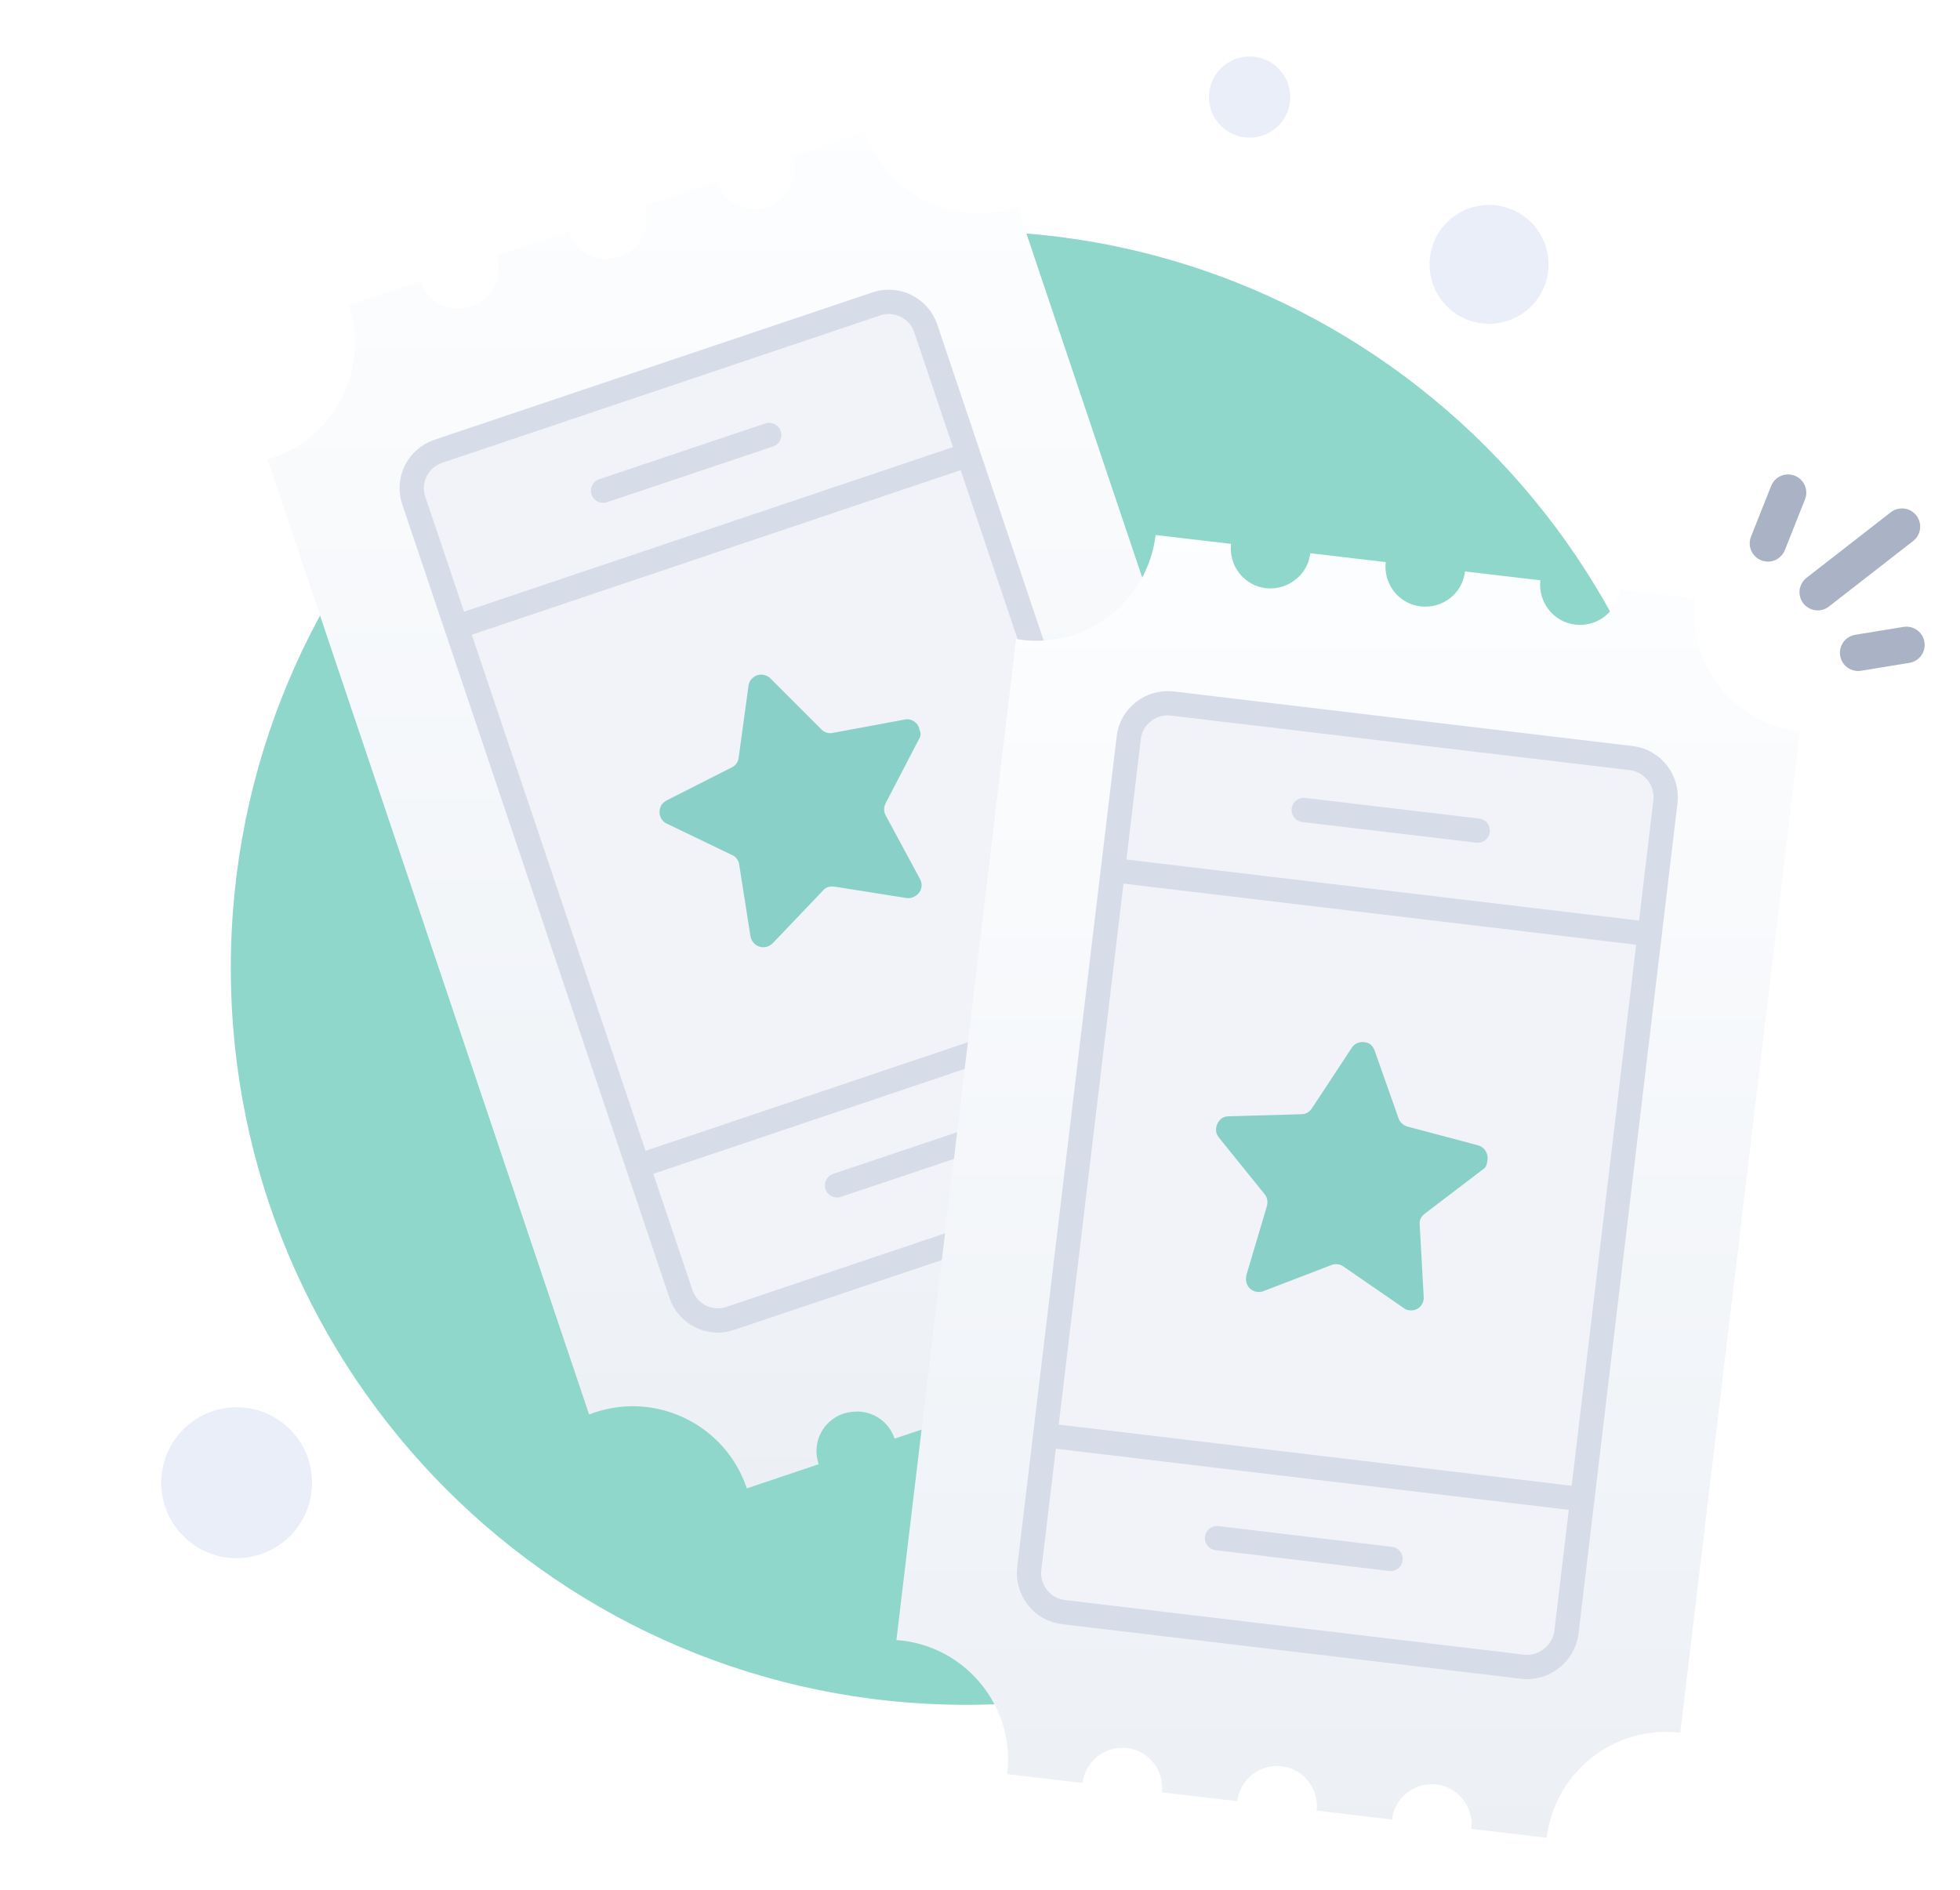 <?xml version="1.0" encoding="utf-8"?>
<!-- Generator: Adobe Illustrator 26.3.1, SVG Export Plug-In . SVG Version: 6.00 Build 0)  -->
<svg version="1.1" xmlns="http://www.w3.org/2000/svg" xmlns:xlink="http://www.w3.org/1999/xlink" x="0px" y="0px"
	 viewBox="0 0 161.43 155.67" style="enable-background:new 0 0 161.43 155.67;" xml:space="preserve">
<style type="text/css">
	
		.st0{fill:none;stroke:#529480;stroke-width:2;stroke-linecap:round;stroke-linejoin:round;stroke-dasharray:0,11.934,0,11.934,0,11.934;}
	.st1{fill:#004F54;}
	.st2{clip-path:url(#SVGID_00000119089522821475349220000010874775555924254625_);}
	.st3{clip-path:url(#SVGID_00000135662413867516609690000010719088113103897510_);}
	.st4{fill:#229981;}
	.st5{fill:#FFFFFF;}
	.st6{clip-path:url(#SVGID_00000181064180643208685370000011367627612635470737_);}
	.st7{clip-path:url(#SVGID_00000079452936384756982540000013664555088800287114_);}
	.st8{clip-path:url(#SVGID_00000111166112019292291630000017737025493203833513_);}
	.st9{clip-path:url(#SVGID_00000119817988721400482470000011595044777297195906_);}
	.st10{clip-path:url(#SVGID_00000157296956367981399690000003966246595195072385_);}
	.st11{clip-path:url(#SVGID_00000112594258633608962500000003257838812046688686_);}
	.st12{clip-path:url(#SVGID_00000087396025532159508600000004176450445270860223_);}
	.st13{clip-path:url(#SVGID_00000023983294765547169290000017163679662156409491_);}
	.st14{clip-path:url(#SVGID_00000124879167523818825690000003862901293761597333_);}
	.st15{clip-path:url(#SVGID_00000022553313246814666840000017285573101375453107_);}
	.st16{clip-path:url(#SVGID_00000090285530517209374400000006037533397372768645_);}
	.st17{clip-path:url(#SVGID_00000019669772633435480510000007352728861536371594_);}
	.st18{clip-path:url(#SVGID_00000167385241146762650190000001284841441998279570_);}
	.st19{clip-path:url(#SVGID_00000075121753605315538480000009845993858286907583_);}
	.st20{clip-path:url(#SVGID_00000007423160748234501480000015729748520132944019_);}
	.st21{clip-path:url(#SVGID_00000074443160530714414210000007805669506815203237_);}
	.st22{opacity:0.5;fill:#209580;}
	.st23{opacity:0.18;}
	.st24{opacity:0.76;fill:#D3D5D9;}
	.st25{fill:#FF5F57;}
	.st26{fill:#FFB22C;}
	.st27{fill:#24BE40;}
	.st28{fill:#DFDFDF;}
	.st29{fill:#22B199;}
	.st30{fill:#E6E6E6;}
	.st31{opacity:0.5;fill:#209F87;}
	.st32{fill:none;stroke:#B9B9B9;stroke-width:0.25;stroke-miterlimit:10;}
	.st33{opacity:0.5;fill:#22B199;}
	.st34{fill:none;stroke:#B9B9B9;stroke-width:0.5;stroke-miterlimit:10;}
	.st35{clip-path:url(#SVGID_00000095341020686814230020000011529634200486368157_);}
	.st36{clip-path:url(#SVGID_00000125603521791885571080000002254934476810778046_);}
	.st37{clip-path:url(#SVGID_00000084501676050122656470000014259808889073979790_);}
	.st38{clip-path:url(#SVGID_00000049921248856458838750000003576916125379417999_);}
	.st39{fill:#2E353A;}
	.st40{fill:#4D5A64;}
	.st41{fill:#E4F3FC;}
	.st42{filter:url(#Adobe_OpacityMaskFilter);}
	.st43{filter:url(#Adobe_OpacityMaskFilter_00000075136726322143999780000018321095905835760769_);}
	
		.st44{mask:url(#SVGID_00000044179266217496569640000005327513253132957824_);fill:url(#SVGID_00000183955784064299350150000005346888028342659976_);}
	.st45{fill:url(#SVGID_00000163059961574518494100000012330716980617695394_);}
	.st46{filter:url(#Adobe_OpacityMaskFilter_00000008842035904299979830000000418794023182065542_);}
	.st47{filter:url(#Adobe_OpacityMaskFilter_00000158743817185479033200000001933077524434007172_);}
	
		.st48{mask:url(#SVGID_00000115477635620472637520000006106592344188733337_);fill:url(#SVGID_00000016769687738840565560000002124958863841819046_);}
	.st49{fill:url(#SVGID_00000080897853515316694420000012568948489351338386_);}
	.st50{filter:url(#Adobe_OpacityMaskFilter_00000025440375907602618870000014331656041648082599_);}
	.st51{filter:url(#Adobe_OpacityMaskFilter_00000023239319878804737590000015339715725019018147_);}
	
		.st52{mask:url(#SVGID_00000076574221360345621830000015571354225475413165_);fill:url(#SVGID_00000027590888984934450980000015581168595867345304_);}
	.st53{fill:url(#SVGID_00000127017651734947876170000009332831158485166744_);}
	.st54{filter:url(#Adobe_OpacityMaskFilter_00000031892253183153008980000014293671399209780126_);}
	.st55{filter:url(#Adobe_OpacityMaskFilter_00000134967981351220346010000005930094474968744324_);}
	
		.st56{mask:url(#SVGID_00000092449101996396076880000008251992786601812098_);fill:url(#SVGID_00000164500153265631593210000010495883918274005409_);}
	.st57{fill:url(#SVGID_00000101796288435468804490000008690166994229933484_);}
	.st58{fill:#5D6E79;}
	.st59{enable-background:new    ;}
	.st60{fill:#3E4950;}
	.st61{fill:#697C87;}
	.st62{fill:#262626;}
	.st63{fill:#444444;}
	.st64{fill:#616161;}
	.st65{fill:#272425;}
	.st66{fill:#303039;}
	.st67{opacity:0.1;fill:#FFFFFF;}
	.st68{fill:#93A1AA;}
	.st69{fill:#7E8D98;}
	.st70{fill:#689D4E;}
	.st71{fill:#82B86E;}
	.st72{fill:#B8CEDB;}
	.st73{fill:url(#SVGID_00000119840123771678887910000003488110726224483753_);}
	.st74{fill:url(#SVGID_00000065756133266767202030000011839684588604253095_);}
	.st75{fill:url(#SVGID_00000037678486859785172330000008269808701573336215_);}
	.st76{fill:url(#SVGID_00000033354561021657949780000016634031906174855062_);}
	.st77{opacity:0.2;fill:#FFFFFF;}
	.st78{fill:url(#SVGID_00000090274426748063806790000015118543470031668891_);}
	.st79{fill:url(#SVGID_00000138573743655933031460000010142806365321994431_);}
	.st80{fill:url(#SVGID_00000142878184781114969550000014380434375458659238_);}
	.st81{fill:url(#SVGID_00000049204632915911459290000004230410537870507179_);}
	.st82{fill:#C5D7E2;}
	.st83{fill:url(#SVGID_00000119834546666637869820000015282848096919670922_);}
	.st84{opacity:0.5;fill:#262626;}
	.st85{clip-path:url(#SVGID_00000091730353241343953530000004998277326616236733_);}
	.st86{clip-path:url(#SVGID_00000092453817330148824770000001323479686340096384_);}
	.st87{clip-path:url(#SVGID_00000028319102153460095510000017211593600425582259_);}
	.st88{fill:#464646;}
	.st89{fill:#B9CCF3;}
	.st90{opacity:0.2;fill:#557DBC;}
	.st91{fill:#D4A45B;}
	.st92{fill:#C5924B;}
	.st93{fill:#E9BE6C;}
	.st94{opacity:0.25;fill:#557DBC;}
	.st95{fill:#EBEBEB;}
	.st96{fill:#CCCCCC;}
	.st97{fill:#85CFBB;}
	.st98{fill:#E5EAF7;}
	.st99{clip-path:url(#SVGID_00000138547697670354403520000007787131705629403829_);}
	.st100{fill:#EAEEF9;}
	.st101{fill:#F1F3F9;}
	.st102{fill:url(#SVGID_00000149370819984629140500000010619258287754735785_);}
	.st103{fill:#D5DDEA;}
	.st104{fill:url(#SVGID_00000155854980694245507760000002485169307271049607_);}
	.st105{fill:url(#SVGID_00000042713541786876867360000015183307353077638562_);}
	.st106{fill:#F1F3F9;stroke:#D6DCE8;stroke-width:2;stroke-miterlimit:10;}
	.st107{fill:none;stroke:#D6DCE8;stroke-width:2;stroke-linejoin:round;stroke-miterlimit:10;}
	.st108{fill:none;stroke:#D6DCE8;stroke-width:2;stroke-linecap:round;stroke-linejoin:round;stroke-miterlimit:10;}
	.st109{fill:url(#SVGID_00000038373894110581015720000007638919839348146068_);}
	.st110{fill:none;stroke:#AAB2C5;stroke-width:3;stroke-linecap:round;stroke-miterlimit:10;}
</style>
<g id="Ebene_1">
</g>
<g id="Digital_Staging">
</g>
<g id="Grundrisse">
</g>
<g id="Visualisierung">
</g>
<g id="Videotour">
</g>
<g id="Fotografie">
</g>
<g id="Bildbearbeitung">
</g>
<g id="Behördenauskünfte">
	<path class="st33" d="M79.59,140.43c33.46,0,60.58-27.12,60.58-60.7c0-33.57-27.24-60.7-60.58-60.7
		c-33.46,0-60.58,27.13-60.58,60.7C19.01,113.31,46.13,140.43,79.59,140.43z"/>
	<path class="st100" d="M122.64,26.67c2.71,0,4.9-2.19,4.9-4.89c0-2.71-2.19-4.9-4.9-4.9s-4.9,2.19-4.9,4.9
		C117.74,24.48,119.93,26.67,122.64,26.67z"/>
	<path class="st100" d="M102.92,11.34c1.85,0,3.35-1.5,3.35-3.34c0-1.85-1.5-3.35-3.35-3.35c-1.85,0-3.35,1.5-3.35,3.35
		C99.57,9.84,101.07,11.34,102.92,11.34z"/>
	<path class="st100" d="M19.49,128.35c3.43,0,6.21-2.78,6.21-6.21c0-3.44-2.78-6.22-6.21-6.22c-3.43,0-6.21,2.78-6.21,6.22
		C13.28,125.57,16.06,128.35,19.49,128.35z"/>
	<g>
		
			<linearGradient id="SVGID_00000152947791601830905690000004823924456744898692_" gradientUnits="userSpaceOnUse" x1="66.164" y1="3537.61" x2="66.164" y2="3422.041" gradientTransform="matrix(1 0 0 -1 0 3545.854)">
			<stop  offset="0" style="stop-color:#FDFEFF"/>
			<stop  offset="0.996" style="stop-color:#ECF0F5"/>
		</linearGradient>
		<path style="fill:url(#SVGID_00000152947791601830905690000004823924456744898692_);" d="M104.05,108.32l-5.93,1.98
			c-0.57-1.74-2.43-2.63-4.18-2.07c-1.74,0.57-2.68,2.44-2.07,4.18l-5.97,1.99c-0.57-1.74-2.43-2.68-4.18-2.07
			c-1.75,0.57-2.64,2.44-2.07,4.18l-5.97,1.99c-0.45-1.34-1.66-2.19-3-2.23c-0.36,0-0.77,0.04-1.18,0.16
			c-1.74,0.57-2.68,2.44-2.07,4.18l-5.92,1.99c-1.74-5.19-7.35-7.99-12.54-6.25c-0.16,0.04-0.28,0.12-0.45,0.16l-26.5-78.69
			c0.16-0.04,0.32-0.08,0.45-0.12c5.19-1.75,8-7.39,6.25-12.54l5.93-1.99c0.57,1.74,2.43,2.68,4.18,2.07
			c1.75-0.57,2.64-2.44,2.07-4.18l5.93-1.99c0.57,1.74,2.48,2.68,4.18,2.07c1.74-0.57,2.68-2.44,2.07-4.18L59,14.97
			c0.57,1.74,2.43,2.64,4.18,2.07c1.74-0.57,2.64-2.44,2.07-4.18l6.01-2.03c1.74,5.19,7.35,7.95,12.54,6.21l9.94,29.54l16.56,49.19
			C105.11,97.52,102.31,103.12,104.05,108.32z"/>
	</g>
	<path class="st106" d="M96.22,96.46L60.14,108.6c-1.66,0.57-3.49-0.33-4.06-2.03l-22-65.34c-0.57-1.67,0.33-3.49,2.03-4.06
		l36.08-12.14c1.66-0.56,3.49,0.33,4.06,2.03l22,65.35C98.82,94.07,97.88,95.9,96.22,96.46z"/>
	<path class="st107" d="M37.57,51.66l42.21-14.21"/>
	<path class="st108" d="M49.67,40.42l13.68-4.59"/>
	<path class="st107" d="M52.55,96.06l42.17-14.21"/>
	<path class="st33" d="M75.7,60.86l-2.76,5.31c-0.16,0.33-0.16,0.69,0,0.98l2.84,5.27c0.28,0.53,0.08,1.14-0.45,1.42
		c-0.2,0.13-0.45,0.17-0.69,0.13l-5.93-0.94c-0.37-0.04-0.69,0.04-0.93,0.33l-4.14,4.34c-0.41,0.41-1.05,0.45-1.5,0.04
		c-0.16-0.16-0.28-0.36-0.33-0.61l-0.93-5.92c-0.04-0.33-0.28-0.65-0.57-0.77l-5.4-2.6c-0.53-0.25-0.73-0.89-0.49-1.42
		c0.08-0.21,0.28-0.37,0.49-0.49l5.36-2.72c0.33-0.16,0.53-0.45,0.57-0.81l0.81-5.93c0.08-0.56,0.61-0.97,1.18-0.89
		c0.24,0.04,0.45,0.12,0.61,0.29l4.22,4.22c0.24,0.24,0.61,0.36,0.93,0.28l5.93-1.1c0.57-0.12,1.14,0.29,1.22,0.86
		C75.87,60.41,75.83,60.65,75.7,60.86z"/>
	<path class="st108" d="M68.94,97.64l13.64-4.58"/>
	<g>
		
			<linearGradient id="SVGID_00000037685686773021206100000000941342789103022517_" gradientUnits="userSpaceOnUse" x1="111.032" y1="3504.26" x2="111.032" y2="3393.321" gradientTransform="matrix(1 0 0 -1 0 3545.854)">
			<stop  offset="0" style="stop-color:#FDFEFF"/>
			<stop  offset="0.996" style="stop-color:#ECF0F5"/>
		</linearGradient>
		<path style="fill:url(#SVGID_00000037685686773021206100000000941342789103022517_);" d="M148.25,60.26l-9.86,82.47
			c-5.44-0.65-10.35,3.25-11,8.65l-6.21-0.73c0.2-1.83-1.1-3.45-2.88-3.66c-1.83-0.2-3.45,1.1-3.65,2.89l-6.21-0.74
			c0.2-1.82-1.1-3.45-2.88-3.65c-1.83-0.2-3.45,1.1-3.65,2.88l-6.21-0.73c0.2-1.82-1.1-3.45-2.88-3.65c-1.83-0.2-3.45,1.1-3.65,2.88
			l-6.21-0.73c0.65-5.44-3.25-10.35-8.64-11c-0.16,0-0.33-0.04-0.49-0.04l9.86-82.47c0.16,0.04,0.33,0.04,0.49,0.08
			c5.44,0.65,10.35-3.24,11-8.64l6.21,0.73c-0.2,1.83,1.1,3.45,2.88,3.65s3.45-1.09,3.65-2.88l6.21,0.73
			c-0.2,1.83,1.1,3.45,2.88,3.65c1.83,0.21,3.45-1.09,3.65-2.88l6.21,0.73c-0.2,1.83,1.1,3.45,2.88,3.65
			c1.83,0.21,3.45-1.09,3.65-2.88l6.21,0.73C138.91,54.7,142.81,59.61,148.25,60.26z"/>
	</g>
	<path class="st106" d="M125.4,137.29l-37.83-4.5c-1.74-0.2-3-1.83-2.8-3.57l8.2-68.47c0.2-1.75,1.83-3,3.57-2.8l37.83,4.5
		c1.75,0.21,3,1.83,2.8,3.58l-8.16,68.46C128.77,136.24,127.14,137.5,125.4,137.29z"/>
	<path class="st107" d="M91.63,71.67l44.2,5.27"/>
	<path class="st108" d="M107.38,66.72l14.33,1.7"/>
	<path class="st108" d="M100.24,126.7l14.29,1.71"/>
	<path class="st107" d="M86.07,118.22l44.2,5.27"/>
	<path class="st33" d="M122.13,96.33l-4.79,3.65c-0.28,0.2-0.45,0.53-0.41,0.89l0.33,5.97c0.04,0.57-0.41,1.1-1.02,1.1
		c-0.24,0-0.45-0.04-0.65-0.21l-4.95-3.41c-0.28-0.2-0.65-0.24-0.97-0.12l-5.6,2.15c-0.53,0.21-1.18-0.04-1.38-0.61
		c-0.08-0.2-0.08-0.44-0.04-0.69l1.7-5.72c0.08-0.32,0.04-0.69-0.2-0.97l-3.77-4.67c-0.36-0.45-0.28-1.09,0.16-1.5
		c0.16-0.16,0.41-0.24,0.65-0.24l6.01-0.17c0.37,0,0.65-0.2,0.85-0.48l3.29-5c0.32-0.48,0.97-0.6,1.46-0.32
		c0.2,0.12,0.32,0.32,0.41,0.53l1.99,5.64c0.12,0.32,0.41,0.57,0.73,0.65l5.8,1.54c0.57,0.16,0.89,0.73,0.77,1.3
		C122.46,96,122.34,96.21,122.13,96.33z"/>
	<path class="st110" d="M145.61,44.76l1.66-4.18"/>
	<path class="st110" d="M149.71,48.78l6.94-5.4"/>
	<path class="st110" d="M153.04,53.77l3.98-0.65"/>
</g>
</svg>
